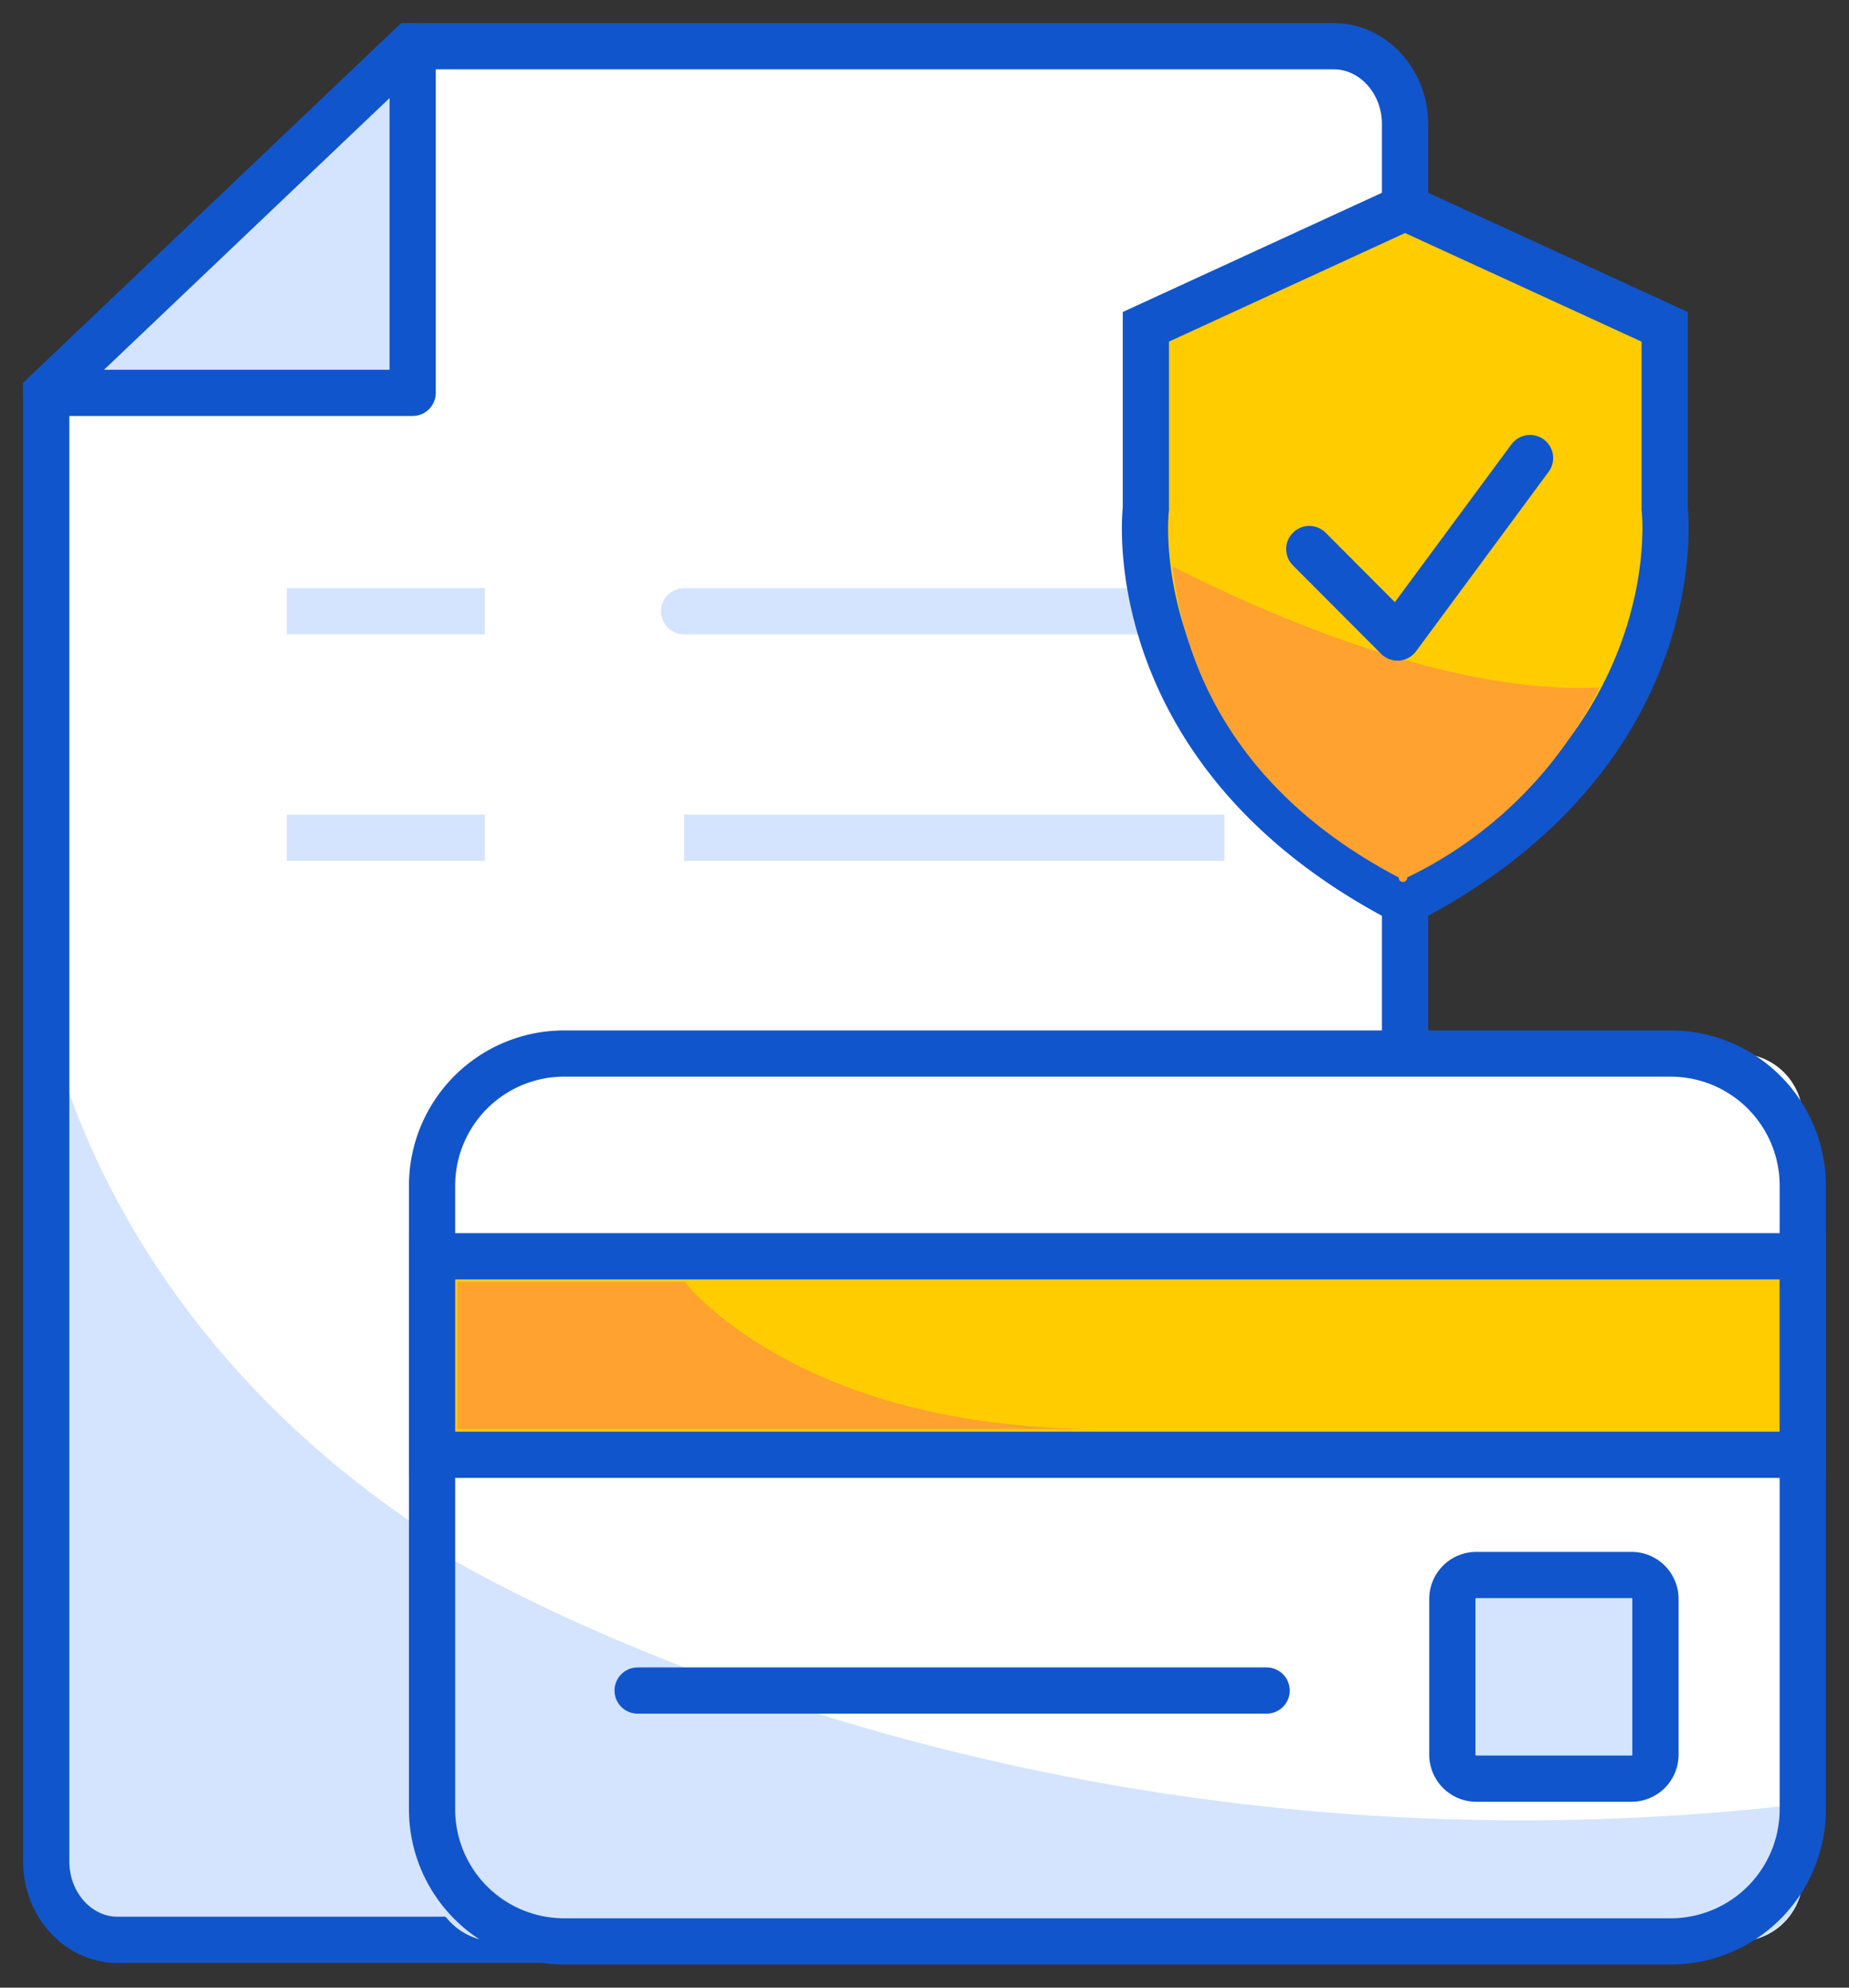 <svg xmlns="http://www.w3.org/2000/svg" viewBox="0 0 40 43"><rect x="0" y="0" width="40" height="43" fill="#333333" stroke="none"/><g fill="none" fill-rule="evenodd"><path fill="#FFF" d="M8.881 1h19.972c.85 0 1.543.76 1.543 1.685v37.587c0 .934-.693 1.694-1.543 1.694H2.543c-.849 0-1.543-.76-1.543-1.694V8.5L8.881 1z"/><path fill="#D4E4FF" d="M30.396 38.066v2.206c0 .934-.693 1.694-1.543 1.694H2.543c-.849 0-1.543-.76-1.543-1.694V21.831s2.466 16.784 29.396 16.235z"/><path stroke="#15C" d="M8.881 1h19.972c.85 0 1.543.76 1.543 1.685v37.587c0 .934-.693 1.694-1.543 1.694H2.543c-.849 0-1.543-.76-1.543-1.694V8.5L8.881 1z"/><path fill="#D4E4FF" stroke="#15C" stroke-linejoin="round" d="M8.881 1h.046v7.499H1z"/><path fill="#FFF" fill-rule="nonzero" d="M37.61 22.792H10.737a1.39 1.39 0 00-1.39 1.393v16.422c0 .77.623 1.393 1.39 1.393H37.61A1.39 1.39 0 0039 40.607V24.185a1.39 1.39 0 00-1.39-1.393z"/><path fill="#D4E4FF" d="M38.999 39.027v1.575c0 .77-.63 1.392-1.388 1.392H10.735a1.39 1.39 0 01-1.388-1.392v-7.124s11.954 7.609 29.652 5.549z"/><path stroke="#15C" d="M36.145 22.792H12.202a2.859 2.859 0 00-2.855 2.863v13.483A2.858 2.858 0 0012.202 42h23.943A2.859 2.859 0 0039 39.138V25.655a2.859 2.859 0 00-2.855-2.863z"/><path fill="#FC0" stroke="#15C" d="M9.347 27.178h29.652v4.295H9.347z"/><path fill="#FFA230" d="M9.895 27.728h4.913s2.429 3.186 8.977 3.186H9.895v-3.186z"/><path fill="#D4E4FF" fill-rule="nonzero" stroke="#15C" d="M35.295 34.073h-3.358a.519.519 0 00-.518.52v3.366c0 .287.232.52.518.52h3.358a.519.519 0 00.518-.52v-3.366a.518.518 0 00-.518-.52z"/><path stroke="#15C" stroke-linecap="round" d="M27.401 36.573H13.794"/><path stroke="#D4E4FF" stroke-linecap="round" d="M14.799 13.224h11.689M6.205 18.123h4.283-4.283zm8.594 0h11.689-11.69zm-8.594-4.9h4.283-4.283z"/><path fill="#FC0" stroke="#15C" d="M30.396 4.498l.074.027 5.543 2.546v3.937s.63 5.22-5.516 8.451a.1.1 0 01-.201 0c-6.146-3.232-5.507-8.45-5.507-8.45V7.07l5.535-2.546.072-.027z"/><path fill="#FFA230" d="M34.597 14.872a8.969 8.969 0 01-4.155 4.111c0 .129-.183.129-.183 0-4.1-2.151-4.72-5.338-4.894-6.73 2.137 1.09 6.036 2.775 9.232 2.62z"/><path stroke="#15C" stroke-linecap="round" stroke-linejoin="round" d="M28.324 11.878l1.908 1.914L33.1 9.909"/></g></svg>